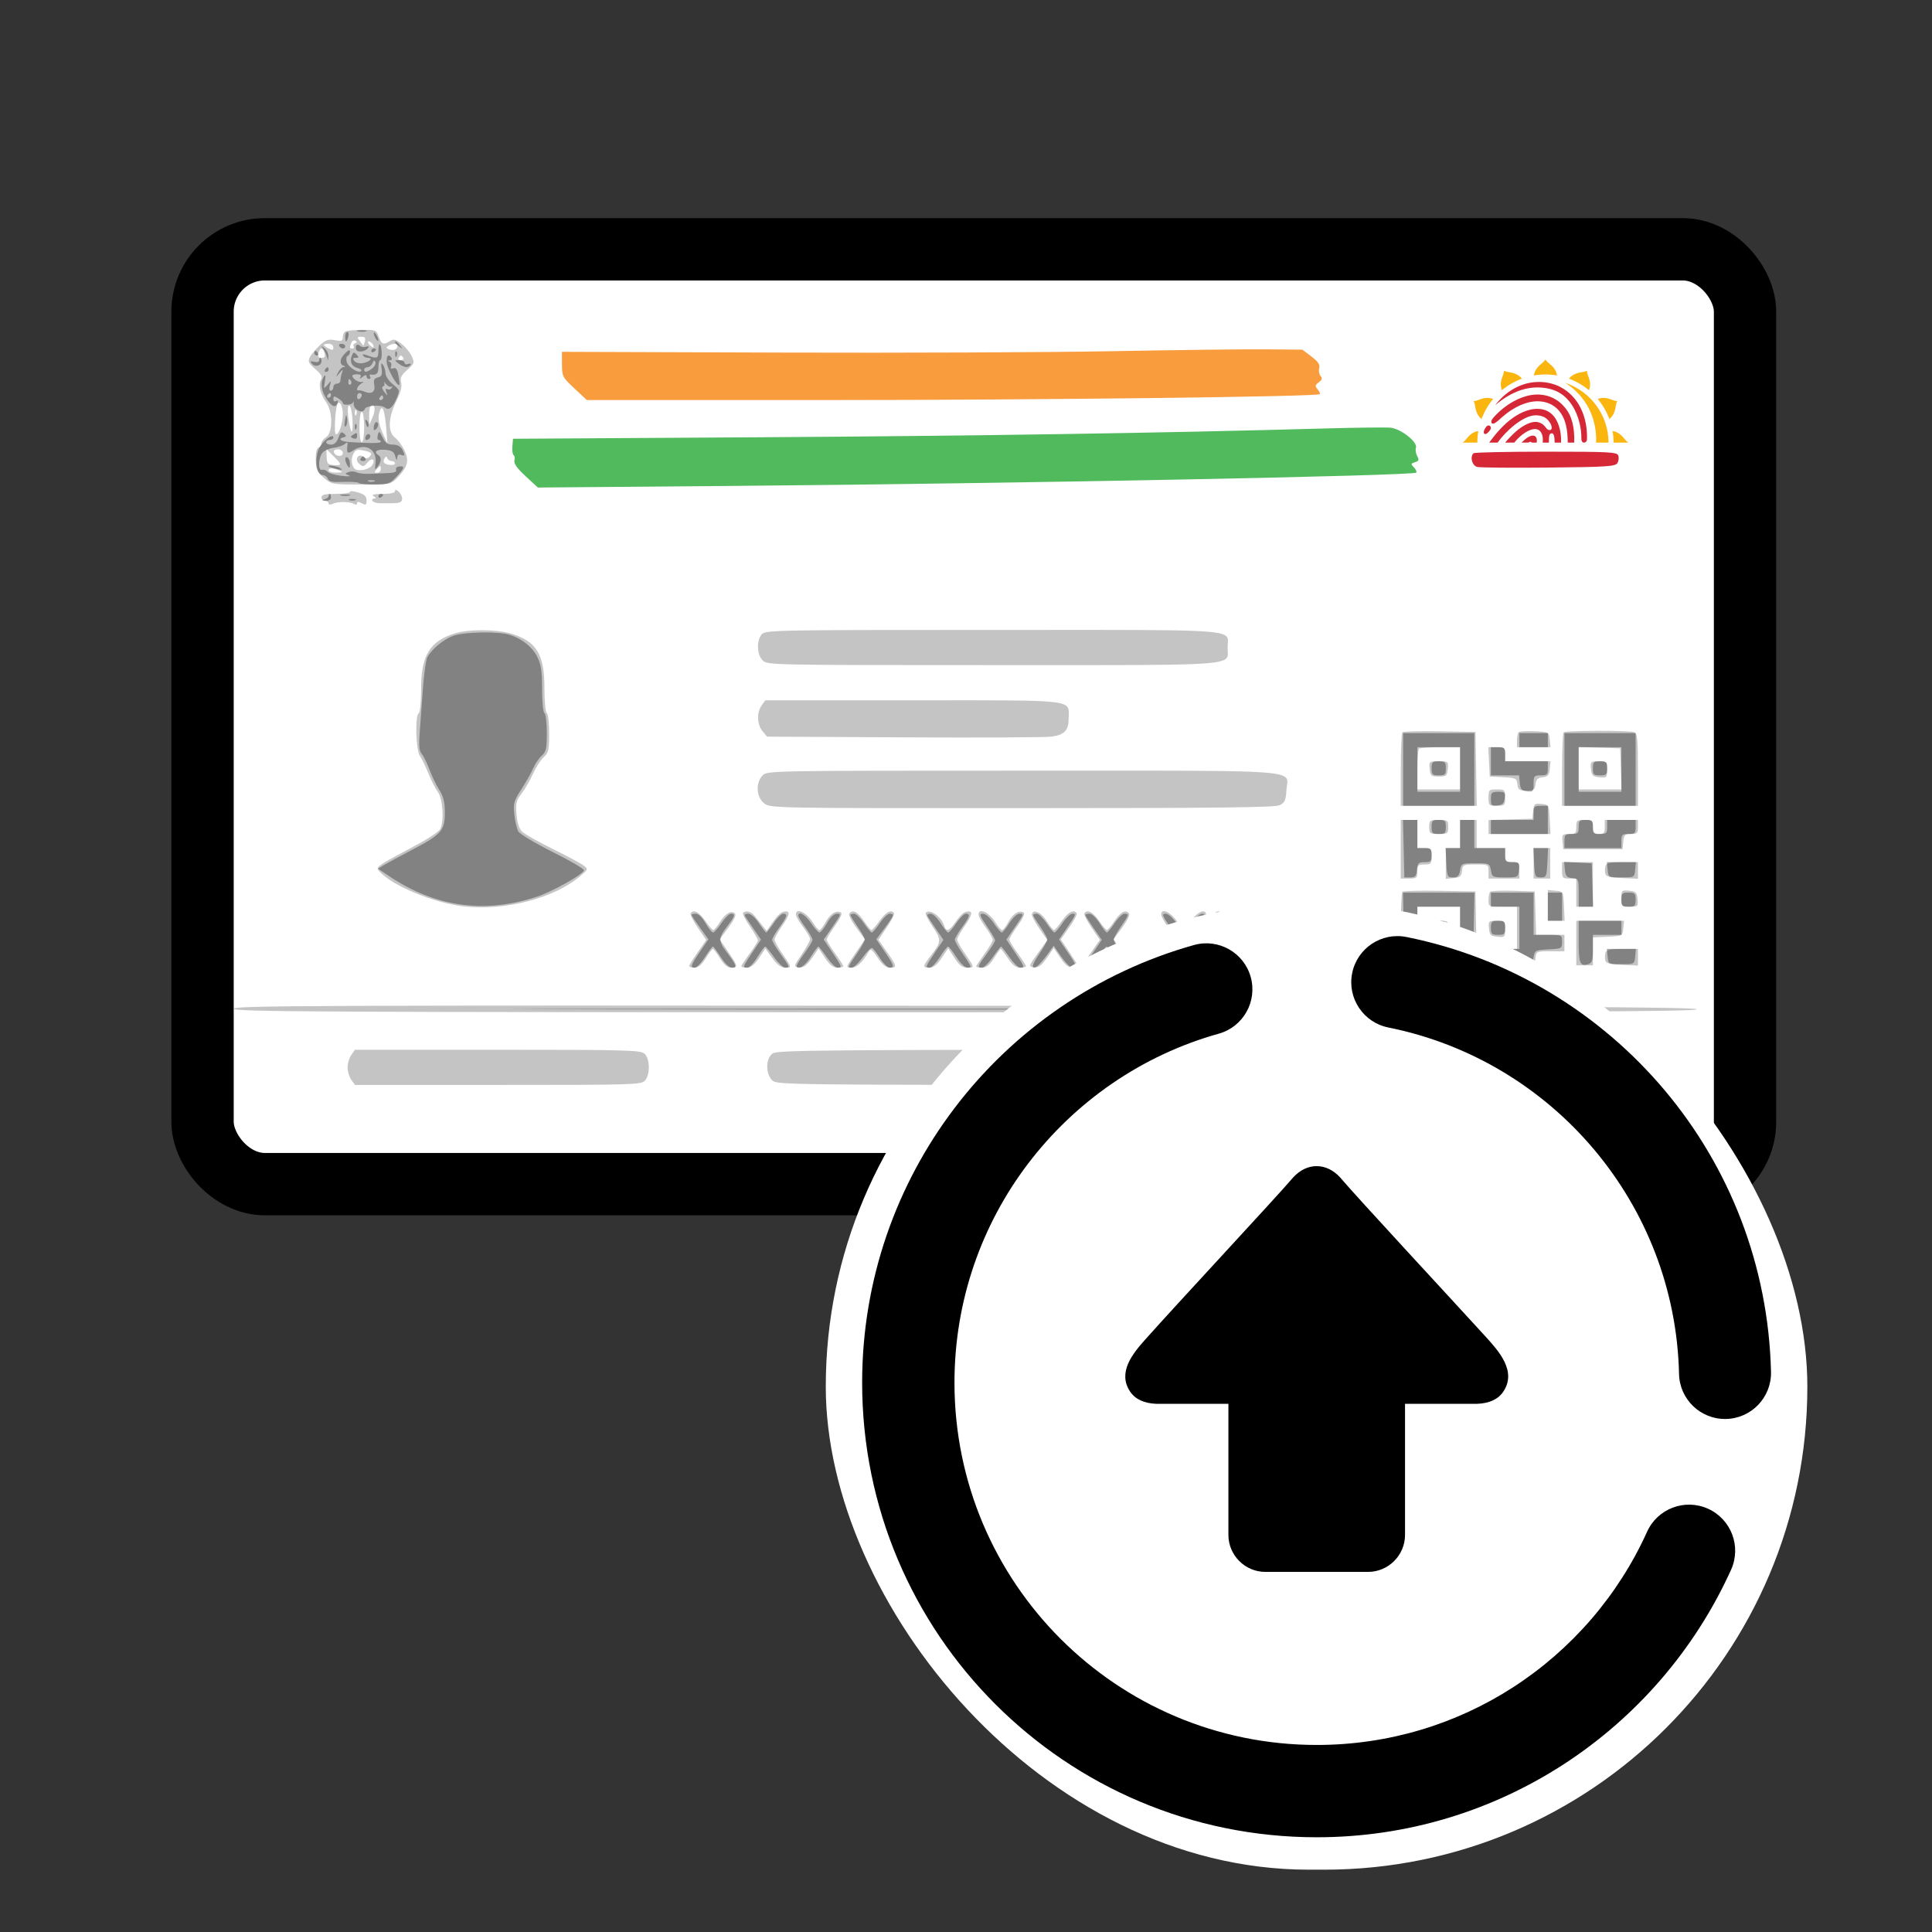 <svg width="124" height="124" viewBox="0 0 124 124" fill="none" xmlns="http://www.w3.org/2000/svg">
<rect x="0" y="0" width="124" height="124" fill="#333333" stroke="none"/>
<rect x="13" y="16" width="99" height="60" rx="4" fill="white"/>
<rect x="13" y="16" width="99" height="60" rx="4" stroke="black" stroke-width="4"/>
<path d="M85.108 27.498C74.65 27.793 62.623 27.979 48.512 28.066L32.926 28.161L32.887 28.652C32.865 28.922 32.902 29.177 32.968 29.217C33.034 29.257 33.056 29.413 33.017 29.562C32.968 29.747 33.196 30.065 33.733 30.562L34.521 31.291L47.102 31.186C65.179 31.035 90.773 30.536 90.901 30.332C90.94 30.269 90.869 30.115 90.742 29.99C90.537 29.787 90.545 29.752 90.817 29.667C91.069 29.588 91.093 29.519 90.958 29.268C90.868 29.102 90.831 28.87 90.876 28.753C91.013 28.402 90.005 27.576 89.295 27.455C89.085 27.42 87.201 27.439 85.108 27.498Z" fill="#50BA5D"/>
<path fill-rule="evenodd" clip-rule="evenodd" d="M22.194 21.261C22.089 21.303 22.003 21.47 22.003 21.632C22.003 21.886 21.931 21.914 21.494 21.833C21.07 21.755 20.906 21.811 20.523 22.165C20.27 22.399 19.986 22.738 19.893 22.916C19.746 23.198 19.791 23.3 20.235 23.685C20.636 24.034 20.715 24.184 20.599 24.387C20.418 24.708 20.561 25.305 20.948 25.842C21.368 26.425 21.361 27.789 20.938 28.051C20.77 28.154 20.633 28.334 20.633 28.451C20.633 28.568 20.547 28.691 20.443 28.726C20.323 28.765 20.258 29.055 20.267 29.511C20.28 30.13 20.354 30.294 20.783 30.665C21.276 31.091 21.31 31.097 23.177 31.097C25.043 31.097 25.078 31.09 25.481 30.683C26.165 29.99 26.276 29.586 25.963 28.918C25.815 28.6 25.537 28.223 25.345 28.08C24.876 27.73 24.915 26.804 25.445 25.732C25.713 25.192 25.812 24.805 25.747 24.55C25.671 24.25 25.751 24.084 26.138 23.742C26.593 23.341 26.613 23.283 26.435 22.877C26.329 22.637 26.035 22.277 25.781 22.076C25.399 21.776 25.268 21.743 25.033 21.888C24.604 22.153 24.484 22.108 24.31 21.613C24.157 21.179 24.116 21.162 23.267 21.173C22.781 21.18 22.298 21.219 22.194 21.261ZM23.083 21.876C23.195 22.021 23.298 22.159 23.311 22.183C23.324 22.207 23.371 22.089 23.416 21.92C23.478 21.685 23.424 21.613 23.188 21.613C22.918 21.613 22.905 21.646 23.083 21.876ZM22.552 22.002C22.427 22.325 22.434 22.366 22.621 22.366C22.71 22.366 22.744 22.303 22.696 22.228C22.649 22.152 22.693 22.063 22.794 22.029C22.923 21.987 22.928 21.939 22.811 21.867C22.719 21.811 22.603 21.872 22.552 22.002ZM23.71 22.125C23.818 22.24 23.93 22.313 23.959 22.285C24.05 22.2 23.821 21.914 23.663 21.914C23.581 21.914 23.602 22.009 23.71 22.125ZM20.785 22.134C20.785 22.173 20.922 22.277 21.09 22.366C21.333 22.494 21.394 22.48 21.394 22.296C21.394 22.165 21.262 22.064 21.09 22.064C20.922 22.064 20.785 22.096 20.785 22.134ZM24.921 22.196C24.759 22.298 24.77 22.343 24.973 22.42C25.254 22.527 25.505 22.426 25.505 22.206C25.505 22.031 25.193 22.026 24.921 22.196ZM20.437 22.667C20.379 22.886 20.432 22.968 20.633 22.968C20.834 22.968 20.887 22.886 20.829 22.667C20.786 22.501 20.697 22.366 20.633 22.366C20.569 22.366 20.48 22.501 20.437 22.667ZM25.581 22.968C25.529 23.05 25.598 23.118 25.733 23.118C25.869 23.118 25.937 23.05 25.885 22.968C25.834 22.885 25.765 22.817 25.733 22.817C25.701 22.817 25.633 22.885 25.581 22.968ZM21.633 26.007C21.506 26.401 21.441 27.796 21.546 27.86C21.728 27.971 22.003 27.202 22.003 26.582C22.003 26.005 21.757 25.621 21.633 26.007ZM22.326 26.438C22.347 27.052 22.562 27.959 22.609 27.634C22.679 27.152 22.581 26.197 22.448 26.061C22.362 25.973 22.315 26.118 22.326 26.438ZM23.782 26.076C23.725 26.133 23.683 26.422 23.69 26.719L23.703 27.258L23.928 26.748C24.134 26.279 24.036 25.825 23.782 26.076ZM24.386 26.351C24.228 26.757 24.289 27.214 24.587 27.86L24.866 28.462L24.788 27.484C24.7 26.376 24.545 25.94 24.386 26.351ZM22.776 26.518C22.784 26.693 22.82 26.729 22.868 26.609C22.912 26.5 22.907 26.37 22.856 26.32C22.806 26.27 22.77 26.359 22.776 26.518ZM23.069 27.409C23.069 27.961 23.135 28.387 23.221 28.387C23.307 28.387 23.373 27.961 23.373 27.409C23.373 26.857 23.307 26.43 23.221 26.43C23.135 26.43 23.069 26.857 23.069 27.409ZM20.965 29.321C20.982 29.754 21.04 29.821 21.418 29.849C21.961 29.888 21.959 29.825 21.399 29.271L20.946 28.824L20.965 29.321ZM21.432 29.027C21.528 29.312 22.003 29.352 22.003 29.075C22.003 28.936 21.873 28.839 21.686 28.839C21.5 28.839 21.395 28.916 21.432 29.027ZM22.663 29.165C22.565 29.378 22.552 29.653 22.631 29.864C22.736 30.145 22.856 30.203 23.243 30.166C23.507 30.139 23.796 30.003 23.886 29.862C24.127 29.481 23.865 29.337 23.574 29.692C23.349 29.966 23.296 29.974 23.058 29.773C22.728 29.494 23.007 29.058 23.342 29.329C23.481 29.442 23.589 29.438 23.712 29.317C23.932 29.099 23.844 29.015 23.278 28.903C22.904 28.829 22.797 28.875 22.663 29.165ZM24.68 29.421C24.614 29.526 24.604 29.654 24.656 29.706C24.822 29.87 25.353 29.897 25.353 29.741C25.353 29.659 25.255 29.591 25.137 29.591C25.018 29.591 24.894 29.51 24.86 29.41C24.814 29.274 24.77 29.276 24.68 29.421ZM24.167 30.124C24.004 30.306 24.011 30.344 24.205 30.344C24.334 30.344 24.439 30.242 24.439 30.118C24.439 29.844 24.416 29.844 24.167 30.124ZM21.09 30.194C21.09 30.276 21.312 30.339 21.584 30.334C21.999 30.325 22.03 30.302 21.775 30.194C21.354 30.015 21.09 30.015 21.09 30.194ZM22.46 31.571C22.46 31.641 22.049 31.699 21.547 31.699C20.836 31.699 20.633 31.749 20.633 31.925C20.633 32.049 20.736 32.151 20.861 32.151C20.987 32.151 21.09 32.221 21.09 32.306C21.09 32.403 21.191 32.414 21.356 32.334C21.681 32.178 22.466 32.187 22.726 32.35C22.836 32.419 22.917 32.4 22.917 32.305C22.917 32.187 23.003 32.185 23.221 32.301C23.484 32.44 23.526 32.415 23.526 32.117C23.526 31.855 23.398 31.733 22.993 31.608C22.7 31.517 22.46 31.5 22.46 31.571ZM25.353 31.53C25.353 31.633 25.041 31.7 24.553 31.701C23.981 31.703 23.819 31.745 23.982 31.849C24.148 31.955 24.156 31.996 24.012 31.998C23.902 31.999 23.855 32.068 23.907 32.152C23.959 32.236 24.186 32.303 24.411 32.301C24.636 32.299 24.939 32.298 25.086 32.299C25.662 32.303 25.809 32.241 25.809 31.993C25.809 31.852 25.706 31.651 25.581 31.548C25.423 31.419 25.353 31.413 25.353 31.53ZM29.21 40.646C27.582 41.15 27.027 42.061 27.027 44.232C27.027 45.036 26.959 45.722 26.875 45.774C26.63 45.924 26.687 48.141 26.945 48.505C27.067 48.678 27.311 49.178 27.486 49.617C27.661 50.057 27.938 50.602 28.101 50.828C28.428 51.283 28.516 52.725 28.247 53.222C28.164 53.375 27.496 53.821 26.763 54.213C26.692 54.251 26.623 54.288 26.556 54.324C24.672 55.33 24.227 55.568 24.247 55.758C24.253 55.817 24.303 55.871 24.369 55.942C24.377 55.95 24.384 55.959 24.392 55.968C25.218 56.87 27.898 57.969 29.777 58.177C32.428 58.47 35.588 57.645 37.248 56.226C37.752 55.795 37.755 55.784 37.456 55.55C37.288 55.42 36.398 54.941 35.477 54.487C34.556 54.032 33.671 53.533 33.511 53.377C33.319 53.19 33.196 52.812 33.151 52.269C33.091 51.556 33.134 51.377 33.475 50.935C33.692 50.654 34.018 50.089 34.2 49.68C34.382 49.27 34.693 48.786 34.89 48.604C35.209 48.309 35.248 48.139 35.248 47.07C35.248 46.408 35.18 45.825 35.096 45.774C35.011 45.722 34.944 45.018 34.944 44.179C34.944 41.971 34.433 41.146 32.764 40.656C31.835 40.383 30.077 40.378 29.21 40.646ZM48.898 40.705C48.544 41.092 48.573 42.014 48.95 42.387C49.251 42.684 49.458 42.688 63.684 42.688C64.767 42.688 65.773 42.688 66.707 42.689C76.951 42.693 78.561 42.693 78.778 42.151C78.818 42.05 78.81 41.929 78.8 41.787C78.795 41.717 78.79 41.642 78.79 41.561C78.79 41.47 78.797 41.387 78.804 41.31C78.816 41.169 78.826 41.05 78.787 40.95C78.58 40.423 77 40.424 67.079 40.429C66.054 40.429 64.941 40.43 63.731 40.43C49.798 40.43 49.139 40.442 48.898 40.705ZM48.883 45.281C48.56 45.737 48.585 46.494 48.937 46.924L49.228 47.279L58.033 47.325C62.877 47.35 67.129 47.329 67.484 47.279C68.331 47.157 68.59 46.879 68.59 46.088C68.59 46.017 68.592 45.951 68.594 45.888C68.6 45.705 68.605 45.556 68.548 45.437C68.312 44.942 67.013 44.943 60.325 44.946C59.779 44.946 59.197 44.946 58.576 44.946H49.12L48.883 45.281ZM90.009 47C89.951 47.057 89.904 48.142 89.904 49.412V51.72H92.344H94.783L94.741 49.349L94.7 46.978L92.407 46.937C91.146 46.914 90.067 46.943 90.009 47ZM97.472 46.997C97.412 47.056 97.364 47.296 97.364 47.531V47.957H98.439H99.514L99.467 47.468C99.419 46.98 99.415 46.978 98.499 46.934C97.993 46.91 97.531 46.938 97.472 46.997ZM100.358 47.004C100.302 47.059 100.256 48.142 100.256 49.412V51.72H102.692H105.128V49.403C105.128 47.429 105.093 47.072 104.887 46.995C104.559 46.87 100.485 46.878 100.358 47.004ZM91.071 48.057C91.015 48.112 90.97 48.722 90.97 49.412V50.667H92.34H93.71V49.312V47.957H92.441C91.743 47.957 91.127 48.002 91.071 48.057ZM95.568 48.898L95.613 49.839L96.479 49.883C97.293 49.926 97.348 49.953 97.392 50.335C97.434 50.691 97.507 50.742 97.973 50.742C98.438 50.742 98.511 50.69 98.553 50.337C98.59 50.024 98.693 49.922 99.01 49.886C99.348 49.847 99.427 49.754 99.467 49.349L99.514 48.86H98.058H96.603V48.408C96.603 47.992 96.561 47.957 96.062 47.957H95.522L95.568 48.898ZM101.322 49.306V50.667H102.698H104.074L104.03 49.349L103.986 48.032L102.654 47.989L101.322 47.945V49.306ZM91.759 49.349C91.803 49.799 91.85 49.839 92.34 49.839C92.83 49.839 92.876 49.799 92.92 49.349C92.967 48.869 92.957 48.86 92.34 48.86C91.723 48.86 91.712 48.869 91.759 49.349ZM102.112 49.349C102.154 49.78 102.219 49.844 102.654 49.886C103.129 49.931 103.149 49.911 103.149 49.397C103.149 48.882 103.127 48.86 102.607 48.86C102.086 48.86 102.066 48.88 102.112 49.349ZM48.95 49.763C48.485 50.224 48.535 51.161 49.047 51.559C49.447 51.87 49.488 51.871 65.603 51.869C78.287 51.867 81.841 51.826 82.139 51.677C82.46 51.517 82.527 51.365 82.566 50.714C82.572 50.61 82.586 50.514 82.6 50.426C82.624 50.268 82.644 50.135 82.603 50.024C82.396 49.455 80.589 49.456 69.51 49.461C68.314 49.462 67.009 49.462 65.587 49.462C49.458 49.462 49.251 49.466 48.95 49.763ZM95.537 51.194C95.537 51.695 95.562 51.72 96.07 51.72C96.577 51.72 96.603 51.695 96.603 51.194C96.603 50.692 96.577 50.667 96.07 50.667C95.562 50.667 95.537 50.692 95.537 51.194ZM98.402 52.05L98.353 52.548L96.945 52.592L95.537 52.635V53.081V53.527H97.523H99.51L99.464 52.586C99.419 51.65 99.417 51.645 98.935 51.599C98.486 51.556 98.447 51.589 98.402 52.05ZM89.904 54.505V56.387H90.437C90.927 56.387 90.97 56.351 90.97 55.935C90.97 55.534 91.02 55.484 91.426 55.484C91.847 55.484 91.883 55.442 91.883 54.957C91.883 54.472 91.847 54.43 91.426 54.43H90.97V53.527V52.624H90.437H89.904V54.505ZM91.731 53.075C91.731 53.502 91.765 53.527 92.34 53.527C92.915 53.527 92.949 53.502 92.949 53.075C92.949 52.649 92.915 52.624 92.34 52.624C91.765 52.624 91.731 52.649 91.731 53.075ZM93.71 53.527V54.43H93.253H92.796V55.418V56.406L93.291 56.359C93.704 56.32 93.794 56.243 93.834 55.898C93.88 55.503 93.92 55.484 94.71 55.484C95.527 55.484 95.537 55.489 95.537 55.935V56.387H96.526H97.516V55.86C97.516 55.375 97.48 55.333 97.059 55.333C96.653 55.333 96.603 55.283 96.603 54.882V54.43H95.689H94.776V53.527V52.624H94.243H93.71V53.527ZM101.17 53.075C101.17 53.479 101.12 53.527 100.704 53.527C100.269 53.527 100.24 53.56 100.285 54.016L100.333 54.505H102.236H104.139L104.186 54.016C104.228 53.586 104.288 53.527 104.681 53.527C105.076 53.527 105.128 53.474 105.128 53.075V52.624H104.062H102.997V53.075C102.997 53.456 102.938 53.527 102.616 53.527C102.295 53.527 102.236 53.456 102.236 53.075C102.236 52.659 102.193 52.624 101.703 52.624C101.212 52.624 101.17 52.659 101.17 53.075ZM98.43 56.387H98.962H99.495V55.408V54.43H98.962H98.43V55.408V56.387ZM100.256 55.86C100.256 56.345 100.293 56.387 100.713 56.387H101.17V57.29V58.194H101.703H102.236V56.763V55.333H101.246H100.256V55.86ZM103.055 55.55C103.009 55.67 102.995 55.89 103.024 56.04C103.067 56.264 103.254 56.319 104.102 56.356L105.128 56.401V55.867V55.333H104.134C103.408 55.333 103.117 55.392 103.055 55.55ZM90.009 57.236C89.951 57.294 89.904 58.379 89.904 59.649V61.957H92.344H94.783L94.741 59.586L94.7 57.215L92.407 57.174C91.146 57.151 90.067 57.179 90.009 57.236ZM95.644 57.235C95.585 57.293 95.537 57.532 95.537 57.767C95.537 58.188 95.549 58.194 96.45 58.194H97.364V59.548V60.903H96.45H95.537V61.435V61.968L97.021 61.925L98.506 61.882L98.554 61.468C98.6 61.068 98.633 61.054 99.505 61.054H100.409V60.527V60H99.501H98.593L98.549 58.608L98.506 57.215L97.128 57.172C96.37 57.148 95.702 57.177 95.644 57.235ZM99.343 58.109V59.097H99.883H100.423L100.378 58.156C100.333 57.215 100.333 57.215 99.838 57.168L99.343 57.121V58.109ZM104.062 57.657C104.062 58.172 104.085 58.194 104.605 58.194C105.125 58.194 105.146 58.173 105.1 57.704C105.058 57.274 104.992 57.209 104.557 57.168C104.083 57.123 104.062 57.143 104.062 57.657ZM90.97 59.548V60.903H92.34H93.71V59.548V58.194H92.34H90.97V59.548ZM44.323 58.62C44.28 58.688 44.488 59.102 44.785 59.538L45.326 60.332L44.778 61.118C44.477 61.55 44.231 61.95 44.231 62.005C44.231 62.062 44.386 62.108 44.575 62.108C44.813 62.108 45.037 61.921 45.297 61.505C45.504 61.174 45.709 60.903 45.753 60.903C45.797 60.903 46.003 61.174 46.21 61.505C46.47 61.921 46.693 62.108 46.931 62.108C47.388 62.108 47.37 62.017 46.734 61.083L46.193 60.288L46.755 59.532C47.116 59.045 47.264 58.724 47.169 58.63C46.94 58.403 46.551 58.627 46.201 59.187C46.025 59.468 45.835 59.696 45.779 59.693C45.723 59.69 45.489 59.419 45.26 59.091C44.865 58.527 44.497 58.342 44.323 58.62ZM47.689 58.587C47.638 58.638 47.832 59.027 48.121 59.451C48.41 59.875 48.646 60.281 48.646 60.354C48.646 60.427 48.406 60.809 48.113 61.204C47.82 61.599 47.58 61.964 47.58 62.015C47.58 62.066 47.742 62.108 47.941 62.108C48.193 62.108 48.423 61.925 48.711 61.495L49.121 60.883L49.569 61.495C49.892 61.935 50.127 62.108 50.407 62.108H50.414C50.562 62.108 50.657 62.108 50.689 62.063C50.745 61.983 50.59 61.757 50.154 61.119L50.142 61.102C49.905 60.756 49.712 60.395 49.712 60.301C49.712 60.207 49.917 59.834 50.168 59.473C50.661 58.765 50.735 58.493 50.435 58.497C50.157 58.5 49.969 58.659 49.564 59.232L49.202 59.743L48.916 59.382C48.758 59.184 48.531 58.903 48.411 58.758C48.191 58.493 47.863 58.415 47.689 58.587ZM51.082 58.694C51.082 58.803 51.285 59.159 51.534 59.484C51.783 59.809 51.989 60.163 51.991 60.269C51.993 60.376 51.754 60.816 51.459 61.248C50.935 62.015 50.931 62.033 51.263 62.084C51.597 62.136 51.804 61.963 52.305 61.215L52.539 60.867L52.955 61.487C53.256 61.937 53.474 62.108 53.748 62.108C53.956 62.108 54.127 62.065 54.127 62.013C54.127 61.96 53.887 61.588 53.594 61.184C53.301 60.781 53.061 60.383 53.061 60.301C53.061 60.219 53.303 59.818 53.599 59.41C53.927 58.959 54.075 58.632 53.978 58.572C53.687 58.394 53.286 58.638 52.996 59.171C52.838 59.461 52.656 59.699 52.593 59.699C52.529 59.699 52.333 59.468 52.157 59.187C51.755 58.544 51.082 58.236 51.082 58.694ZM54.505 58.648C54.453 58.732 54.658 59.137 54.962 59.546L55.515 60.291L54.891 61.199C54.274 62.098 54.271 62.108 54.643 62.108C54.993 62.108 55.315 61.815 55.739 61.112C55.889 60.864 55.946 60.899 56.33 61.472C56.631 61.922 56.861 62.108 57.116 62.108C57.59 62.108 57.575 62.026 56.929 61.099L56.382 60.314L56.918 59.523C57.213 59.088 57.421 58.678 57.38 58.613C57.213 58.346 56.862 58.528 56.458 59.093C56.222 59.423 55.987 59.694 55.936 59.696C55.884 59.697 55.66 59.428 55.439 59.097C55.045 58.508 54.697 58.341 54.505 58.648ZM59.414 58.586C59.363 58.636 59.563 59.036 59.858 59.476C60.446 60.353 60.439 60.427 59.66 61.444C59.214 62.026 59.214 62.108 59.663 62.108C59.917 62.108 60.147 61.923 60.441 61.484L60.858 60.861L61.26 61.483C61.575 61.969 61.756 62.105 62.09 62.106L62.108 62.106C62.272 62.107 62.375 62.107 62.408 62.06C62.465 61.978 62.311 61.753 61.892 61.141L61.865 61.102C61.628 60.756 61.434 60.395 61.434 60.301C61.434 60.207 61.64 59.834 61.891 59.473C62.383 58.765 62.458 58.493 62.157 58.497C61.882 58.5 61.692 58.658 61.303 59.21C60.91 59.765 60.732 59.82 60.605 59.424C60.411 58.818 59.691 58.312 59.414 58.586ZM62.804 58.698C62.804 58.809 63.01 59.182 63.261 59.524C63.512 59.867 63.718 60.225 63.718 60.319C63.718 60.414 63.478 60.821 63.185 61.224C62.892 61.627 62.652 61.991 62.652 62.032C62.652 62.074 62.823 62.108 63.031 62.108C63.307 62.108 63.514 61.945 63.794 61.505C64.005 61.174 64.203 60.903 64.233 60.903C64.262 60.903 64.468 61.174 64.689 61.505C64.98 61.94 65.198 62.108 65.471 62.108C65.679 62.108 65.849 62.065 65.849 62.013C65.849 61.96 65.61 61.588 65.317 61.184C65.023 60.781 64.784 60.383 64.784 60.301C64.784 60.219 65.026 59.818 65.322 59.41C65.65 58.959 65.798 58.632 65.701 58.572C65.409 58.394 65.009 58.638 64.719 59.171C64.561 59.461 64.379 59.699 64.315 59.699C64.252 59.699 64.055 59.468 63.88 59.187C63.476 58.541 62.804 58.236 62.804 58.698ZM66.233 58.64C66.183 58.72 66.385 59.134 66.681 59.56L67.219 60.335L66.609 61.184C66.022 61.999 66.011 62.034 66.337 62.084C66.67 62.136 66.876 61.963 67.386 61.202L67.629 60.84L68.054 61.474C68.354 61.922 68.584 62.108 68.838 62.108C69.037 62.108 69.199 62.072 69.199 62.03C69.199 61.987 68.948 61.579 68.641 61.122L68.084 60.292L68.632 59.515C68.933 59.087 69.146 58.683 69.104 58.616C68.933 58.341 68.562 58.529 68.169 59.091C67.94 59.419 67.707 59.69 67.651 59.693C67.595 59.696 67.405 59.468 67.229 59.187C67.053 58.905 66.802 58.634 66.671 58.585C66.36 58.467 66.34 58.469 66.233 58.64ZM69.595 58.62C69.552 58.688 69.759 59.1 70.054 59.533L70.591 60.322L70.047 61.103C69.408 62.021 69.391 62.108 69.848 62.108C70.086 62.108 70.309 61.921 70.569 61.505C70.776 61.174 70.985 60.903 71.034 60.903C71.082 60.903 71.276 61.174 71.464 61.505C71.717 61.95 71.903 62.108 72.177 62.108C72.381 62.108 72.548 62.056 72.548 61.993C72.548 61.929 72.305 61.52 72.007 61.083L71.466 60.288L72.018 59.545C72.321 59.136 72.526 58.732 72.474 58.648C72.282 58.341 71.934 58.508 71.54 59.097C71.319 59.428 71.095 59.696 71.043 59.693C70.992 59.69 70.762 59.419 70.532 59.091C70.138 58.527 69.769 58.342 69.595 58.62ZM74.527 58.698C74.527 58.809 74.733 59.182 74.984 59.524C75.235 59.867 75.441 60.225 75.441 60.319C75.441 60.414 75.201 60.821 74.908 61.224C74.615 61.627 74.375 61.991 74.375 62.032C74.375 62.074 74.537 62.108 74.735 62.108C74.987 62.108 75.217 61.926 75.499 61.505C75.72 61.174 75.926 60.903 75.955 60.903C75.985 60.903 76.191 61.174 76.412 61.505C76.703 61.94 76.921 62.108 77.194 62.108C77.402 62.108 77.572 62.074 77.572 62.032C77.572 61.991 77.332 61.627 77.039 61.224C76.746 60.821 76.506 60.414 76.506 60.319C76.506 60.225 76.712 59.867 76.963 59.524C77.463 58.843 77.542 58.495 77.197 58.495C76.934 58.495 76.394 59.035 76.269 59.424C76.146 59.811 75.947 59.766 75.645 59.285C75.195 58.567 74.527 58.216 74.527 58.698ZM77.954 58.644C77.902 58.726 78.07 59.094 78.325 59.461C78.581 59.829 78.788 60.219 78.785 60.328C78.782 60.437 78.544 60.865 78.256 61.279C77.748 62.01 77.742 62.034 78.065 62.084C78.393 62.136 78.601 61.96 79.109 61.202L79.352 60.84L79.776 61.474C80.076 61.922 80.306 62.108 80.561 62.108C80.759 62.108 80.921 62.072 80.921 62.03C80.921 61.987 80.671 61.579 80.364 61.122L79.807 60.292L80.355 59.515C80.656 59.087 80.869 58.683 80.827 58.616C80.656 58.341 80.285 58.529 79.892 59.091C79.663 59.419 79.433 59.69 79.381 59.693C79.329 59.696 79.106 59.428 78.884 59.097C78.492 58.511 78.143 58.341 77.954 58.644ZM81.318 58.62C81.275 58.688 81.482 59.1 81.777 59.533L82.314 60.322L81.77 61.103C81.471 61.533 81.226 61.939 81.226 62.006C81.226 62.322 81.939 61.975 82.258 61.505C82.454 61.215 82.666 60.96 82.728 60.938C82.79 60.916 82.996 61.17 83.185 61.503C83.44 61.95 83.626 62.108 83.9 62.108C84.104 62.108 84.271 62.056 84.271 61.993C84.271 61.929 84.027 61.52 83.73 61.083L83.189 60.288L83.74 59.545C84.044 59.136 84.249 58.732 84.197 58.648C84.005 58.341 83.657 58.508 83.263 59.097C83.041 59.428 82.818 59.696 82.766 59.693C82.715 59.69 82.485 59.419 82.255 59.091C81.86 58.527 81.492 58.342 81.318 58.62ZM84.67 58.616C84.628 58.683 84.841 59.087 85.142 59.515L85.69 60.292L85.133 61.122C84.826 61.579 84.575 61.987 84.575 62.03C84.575 62.072 84.745 62.108 84.951 62.108C85.231 62.108 85.417 61.953 85.674 61.507C85.865 61.176 86.069 60.905 86.126 60.904C86.183 60.904 86.385 61.174 86.573 61.505C86.848 61.99 87.001 62.108 87.353 62.108L87.374 62.108C87.541 62.108 87.646 62.108 87.68 62.059C87.737 61.976 87.583 61.752 87.168 61.146L87.138 61.102C86.9 60.756 86.707 60.395 86.707 60.301C86.707 60.207 86.92 59.823 87.18 59.449C87.477 59.023 87.6 58.715 87.51 58.627C87.287 58.406 86.968 58.602 86.572 59.204L86.209 59.757L85.917 59.389C85.285 58.594 85.18 58.495 84.966 58.495C84.845 58.495 84.711 58.549 84.67 58.616ZM91.759 59.586C91.803 60.036 91.85 60.075 92.34 60.075C92.83 60.075 92.876 60.036 92.92 59.586C92.967 59.105 92.957 59.097 92.34 59.097C91.723 59.097 91.712 59.105 91.759 59.586ZM95.565 59.586C95.607 60.016 95.673 60.081 96.108 60.122C96.582 60.168 96.603 60.148 96.603 59.633C96.603 59.119 96.58 59.097 96.06 59.097C95.54 59.097 95.519 59.117 95.565 59.586ZM101.17 60.527V61.957H101.703H102.236V61.061V60.165L103.187 60.12C103.769 60.093 103.995 60.082 104.094 59.966C104.156 59.892 104.168 59.776 104.186 59.586L104.234 59.097H102.702H101.17V60.527ZM103.055 61.12C103.009 61.239 102.995 61.46 103.024 61.609C103.067 61.834 103.254 61.889 104.102 61.926L105.128 61.971V61.437V60.903H104.134C103.408 60.903 103.117 60.962 103.055 61.12ZM15 64.742C15 64.942 20.299 64.968 61.98 64.968C99.496 64.968 108.947 64.93 108.896 64.779C108.846 64.63 99.287 64.584 61.916 64.553C20.275 64.52 15 64.541 15 64.742ZM22.545 67.711C22.414 67.895 22.308 68.252 22.308 68.505C22.308 68.758 22.414 69.116 22.545 69.3L22.782 69.634H31.96C40.659 69.634 41.152 69.62 41.391 69.359C41.738 68.979 41.723 67.946 41.364 67.625C41.112 67.4 40.236 67.376 31.934 67.376H22.782L22.545 67.711ZM49.593 67.611C49.142 67.923 49.123 68.901 49.559 69.333C49.861 69.632 50.067 69.634 76.701 69.634C79.131 69.634 81.348 69.635 83.37 69.636C101.836 69.641 104.094 69.642 104.261 69.058C104.284 68.977 104.267 68.885 104.247 68.779C104.232 68.696 104.215 68.605 104.215 68.505C104.215 68.406 104.232 68.315 104.247 68.232C104.267 68.126 104.284 68.034 104.261 67.952C104.094 67.368 101.837 67.369 83.388 67.375C81.37 67.376 79.159 67.376 76.735 67.376C52.722 67.376 49.896 67.401 49.593 67.611Z" fill="black" fill-opacity="0.231"/>
<path d="M71.406 22.54C67.387 22.616 57.791 22.656 50.082 22.629L36.066 22.581L36.069 23.384C36.072 24.156 36.103 24.216 36.869 24.932L37.666 25.677L52.861 25.677C66.58 25.676 84.539 25.462 84.706 25.298C84.742 25.262 84.678 25.122 84.565 24.987C84.388 24.777 84.4 24.712 84.642 24.537C84.856 24.382 84.884 24.283 84.757 24.131C84.664 24.021 84.624 23.793 84.669 23.626C84.728 23.4 84.599 23.207 84.168 22.881L83.586 22.441L81.15 22.421C79.81 22.411 75.425 22.464 71.406 22.54Z" fill="#F89C3E"/>
<path fill-rule="evenodd" clip-rule="evenodd" d="M23.222 21.196C23.515 21.196 23.635 21.227 23.489 21.265C23.342 21.303 23.102 21.303 22.956 21.265C22.809 21.227 22.929 21.196 23.222 21.196ZM22.215 21.914C22.183 21.914 22.157 21.779 22.157 21.613C22.157 21.447 22.219 21.312 22.294 21.312C22.37 21.312 22.397 21.447 22.353 21.613C22.309 21.779 22.247 21.914 22.215 21.914ZM24.136 21.764C24.055 21.639 23.988 21.47 23.988 21.387C23.988 21.304 24.055 21.338 24.136 21.462C24.217 21.587 24.283 21.756 24.283 21.839C24.283 21.922 24.217 21.888 24.136 21.764ZM25.62 22.234C25.473 22.121 25.354 22.002 25.354 21.971C25.354 21.847 25.479 21.927 25.678 22.177C25.867 22.416 25.861 22.422 25.62 22.234ZM22.013 22.366C21.934 22.366 21.828 22.298 21.776 22.215C21.724 22.132 21.789 22.065 21.919 22.065C22.05 22.065 22.157 22.132 22.157 22.215C22.157 22.298 22.092 22.366 22.013 22.366ZM22.862 22.439C22.82 22.332 22.828 22.203 22.88 22.152C22.931 22.101 23.038 22.123 23.116 22.201C23.195 22.279 23.365 22.302 23.494 22.253C23.636 22.199 23.69 22.227 23.63 22.322C23.473 22.573 22.945 22.653 22.862 22.439ZM23.604 22.818C24.21 23.045 24.288 23.008 24.288 22.491C24.288 22.229 24.333 22.059 24.389 22.114C24.529 22.253 24.541 23.118 24.402 23.118C24.339 23.118 24.288 23.322 24.288 23.57C24.288 23.978 24.155 24.1 23.782 24.036C23.713 24.024 23.7 24.084 23.753 24.168C23.806 24.253 23.776 24.323 23.688 24.323C23.599 24.323 23.527 24.247 23.527 24.154C23.527 24.044 23.437 24.057 23.269 24.191C23.094 24.332 23.048 24.338 23.126 24.21C23.203 24.084 23.137 24.022 22.927 24.022C22.754 24.022 22.613 24.06 22.613 24.108C22.613 24.303 23.012 24.569 23.224 24.514C23.374 24.476 23.361 24.512 23.184 24.622C22.921 24.787 22.811 25.098 23.032 25.051C23.095 25.038 23.266 25.079 23.413 25.143C23.848 25.331 24.107 25.144 24.021 24.702C23.962 24.393 24.013 24.287 24.253 24.225C24.501 24.161 24.548 24.051 24.494 23.669C24.444 23.311 24.466 23.249 24.584 23.419C24.67 23.544 24.741 23.788 24.742 23.962C24.744 24.136 24.954 24.451 25.21 24.661C25.667 25.034 25.672 25.053 25.454 25.567C25.195 26.18 24.957 26.366 24.699 26.154C24.455 25.954 23.485 26.027 23.409 26.253C23.285 26.622 22.623 26.254 22.704 25.86C22.725 25.756 22.708 25.739 22.665 25.824C22.576 26.002 22.004 26.036 22.004 25.864C22.004 25.801 21.867 25.665 21.7 25.562C21.444 25.404 21.395 25.412 21.395 25.61C21.395 25.747 21.468 25.802 21.567 25.741C21.67 25.678 21.712 25.716 21.672 25.835C21.549 26.2 21.323 26.133 20.977 25.63C20.613 25.102 20.541 24.544 20.788 24.172C20.895 24.012 20.913 24.099 20.851 24.473C20.767 24.982 20.773 24.99 21.02 24.699C21.272 24.401 21.273 24.402 21.172 24.737C21.111 24.939 21.136 25.075 21.233 25.075C21.322 25.075 21.395 24.974 21.395 24.849C21.395 24.725 21.498 24.624 21.624 24.624C21.749 24.624 21.852 24.528 21.852 24.41C21.852 24.293 21.896 24.073 21.949 23.921C22.034 23.677 22.016 23.679 21.788 23.946C21.535 24.243 21.533 24.242 21.697 23.909C21.788 23.723 21.946 23.564 22.048 23.558C22.187 23.549 22.186 23.527 22.042 23.47C21.761 23.358 21.811 23.009 22.157 22.667C22.377 22.448 22.461 22.424 22.461 22.579C22.461 22.696 22.394 22.815 22.313 22.842C22.231 22.87 22.203 23.037 22.249 23.213C22.341 23.559 23.002 23.988 23.177 23.815C23.236 23.756 23.139 23.671 22.96 23.625C22.573 23.524 22.43 23.226 22.58 22.834C22.673 22.592 22.719 22.581 22.886 22.758C23.048 22.931 23.038 22.968 22.829 22.968C22.633 22.968 22.615 23.014 22.748 23.172C22.846 23.29 23.083 23.346 23.302 23.305C23.731 23.224 23.973 22.968 23.621 22.968C23.495 22.968 23.35 22.9 23.299 22.818C23.236 22.718 23.339 22.718 23.604 22.818ZM20.981 22.892C20.939 22.727 20.828 22.49 20.732 22.366C20.581 22.169 20.593 22.167 20.824 22.346C20.971 22.46 21.083 22.697 21.073 22.873C21.056 23.177 21.052 23.179 20.981 22.892ZM23.983 22.591C23.9 22.643 23.831 22.613 23.831 22.525C23.831 22.438 23.9 22.366 23.983 22.366C24.067 22.366 24.136 22.395 24.136 22.432C24.136 22.469 24.067 22.54 23.983 22.591ZM20.339 22.817C20.25 22.817 20.177 22.75 20.177 22.667C20.177 22.584 20.207 22.516 20.244 22.516C20.282 22.516 20.354 22.584 20.406 22.667C20.457 22.75 20.427 22.817 20.339 22.817ZM25.458 22.846C25.409 22.966 25.373 22.93 25.366 22.755C25.359 22.596 25.395 22.507 25.446 22.557C25.496 22.607 25.502 22.737 25.458 22.846ZM25.627 24.705C25.502 24.829 24.856 23.679 24.821 23.27C24.783 22.826 24.939 22.67 25.125 22.968C25.177 23.051 25.13 23.124 25.02 23.13C24.878 23.139 24.873 23.163 25.003 23.215C25.102 23.256 25.146 23.386 25.1 23.506C25.043 23.654 25.089 23.696 25.242 23.638C25.408 23.575 25.497 23.699 25.573 24.103C25.631 24.406 25.655 24.677 25.627 24.705ZM20.169 23.223C20.347 23.269 20.482 23.231 20.482 23.136C20.482 23.043 20.516 22.968 20.558 22.968C20.6 22.968 20.634 23.062 20.634 23.177C20.634 23.477 20.231 23.59 20.027 23.347C19.89 23.183 19.918 23.158 20.169 23.223ZM23.587 23.57C23.703 23.57 23.848 23.451 23.909 23.306C23.988 23.116 24.039 23.098 24.093 23.241C24.134 23.35 24.04 23.534 23.885 23.65C23.549 23.902 23.375 23.926 23.375 23.721C23.375 23.638 23.47 23.57 23.587 23.57ZM26.342 23.421C26.212 23.629 25.938 23.599 25.591 23.339C25.302 23.123 25.303 23.118 25.629 23.118C25.812 23.118 25.963 23.193 25.963 23.285C25.963 23.377 26.069 23.411 26.199 23.362C26.334 23.311 26.395 23.336 26.342 23.421ZM20.93 23.871C20.841 23.871 20.811 23.803 20.862 23.721C20.914 23.638 20.987 23.57 21.024 23.57C21.061 23.57 21.091 23.638 21.091 23.721C21.091 23.803 21.018 23.871 20.93 23.871ZM22.489 24.682C22.418 24.726 22.36 24.662 22.36 24.542C22.36 24.288 22.408 24.266 22.531 24.463C22.579 24.54 22.56 24.639 22.489 24.682ZM24.588 24.801C24.675 24.772 24.707 24.67 24.658 24.573C24.61 24.477 24.667 24.515 24.787 24.659C24.906 24.803 25.059 24.87 25.127 24.809C25.195 24.749 25.2 24.785 25.139 24.89C25.078 24.994 24.953 25.034 24.86 24.978C24.75 24.91 24.728 24.973 24.795 25.164C24.892 25.435 24.884 25.435 24.664 25.152C24.521 24.97 24.492 24.832 24.588 24.801ZM21.082 25.527C20.993 25.527 20.963 25.459 21.015 25.376C21.067 25.294 21.139 25.226 21.176 25.226C21.213 25.226 21.243 25.294 21.243 25.376C21.243 25.459 21.17 25.527 21.082 25.527ZM23.07 25.602C22.986 25.653 22.918 25.59 22.918 25.461C22.918 25.332 22.986 25.226 23.07 25.226C23.154 25.226 23.222 25.29 23.222 25.367C23.222 25.445 23.154 25.551 23.07 25.602ZM24.431 25.677C24.343 25.677 24.312 25.61 24.364 25.527C24.416 25.444 24.488 25.376 24.525 25.376C24.562 25.376 24.592 25.444 24.592 25.527C24.592 25.61 24.52 25.677 24.431 25.677ZM22.195 27.355C22.11 27.439 22.088 27.299 22.138 26.999C22.209 26.581 22.23 26.56 22.278 26.861C22.309 27.057 22.272 27.28 22.195 27.355ZM23.647 27.354C23.609 27.467 23.54 27.398 23.486 27.195C23.419 26.945 23.439 26.886 23.552 26.997C23.641 27.085 23.683 27.245 23.647 27.354ZM23.983 27.464C23.983 27.337 24.033 27.184 24.094 27.123C24.155 27.063 24.232 27.091 24.264 27.187C24.296 27.282 24.246 27.435 24.153 27.527C24.029 27.65 23.983 27.633 23.983 27.464ZM22.869 27.512C22.821 27.632 22.785 27.596 22.777 27.421C22.771 27.262 22.807 27.174 22.857 27.224C22.908 27.274 22.913 27.404 22.869 27.512ZM21.251 28.538C21.46 28.538 21.615 28.391 21.721 28.092C21.847 27.734 21.917 27.682 22.078 27.828C22.244 27.979 22.241 28.019 22.066 28.059C21.65 28.154 21.86 28.339 22.423 28.374C23.835 28.462 24.44 28.454 24.44 28.349C24.44 28.288 24.378 28.237 24.302 28.237C24.226 28.237 24.201 28.096 24.247 27.924C24.322 27.641 24.35 27.654 24.556 28.075C24.73 28.43 24.883 28.538 25.215 28.538C25.487 28.538 25.706 28.646 25.805 28.829C26.018 29.223 26.004 29.297 25.734 29.194C25.584 29.137 25.501 29.203 25.491 29.387C25.48 29.585 25.445 29.557 25.37 29.29C25.286 28.988 25.154 28.905 24.701 28.867C24.169 28.823 23.95 29.008 24.288 29.215C24.497 29.343 24.479 29.632 24.241 29.954C24.064 30.193 24.048 30.164 24.102 29.706C24.207 28.817 23.416 28.39 22.647 28.923C22.299 29.164 22.226 29.084 22.304 28.546C22.329 28.373 22.29 28.365 22.118 28.507C21.998 28.605 21.691 28.708 21.435 28.736C21.179 28.764 20.86 28.895 20.726 29.028C20.432 29.318 20.388 30.25 20.672 30.155C20.777 30.12 20.931 30.174 21.015 30.275C21.098 30.376 21.509 30.496 21.928 30.542C22.347 30.588 22.557 30.575 22.396 30.512C22.125 30.405 22.123 30.389 22.369 30.296C22.515 30.24 22.75 30.249 22.891 30.315C23.031 30.382 23.386 30.426 23.679 30.413C23.972 30.4 24.501 30.379 24.854 30.367C25.308 30.351 25.474 30.288 25.421 30.151C25.377 30.035 25.472 29.948 25.658 29.934C26.013 29.908 25.955 30.055 25.364 30.683C25.021 31.047 24.862 31.097 24.047 31.097C23.538 31.097 23.075 31.051 23.018 30.995C22.962 30.94 22.514 30.91 22.023 30.93C21.331 30.958 21.111 30.913 21.04 30.73C20.989 30.601 20.848 30.495 20.725 30.495C20.252 30.495 20.149 29.252 20.569 28.617C20.862 28.175 21.395 27.829 21.395 28.081C21.395 28.166 21.293 28.237 21.167 28.237C21.041 28.237 20.939 28.304 20.939 28.387C20.939 28.47 21.079 28.538 21.251 28.538ZM22.677 28.136C22.483 28.062 22.475 28.019 22.639 27.917C22.909 27.747 22.918 27.75 22.918 28.006C22.918 28.146 22.829 28.194 22.677 28.136ZM23.522 28.237C23.446 28.237 23.423 28.136 23.471 28.012C23.519 27.888 23.621 27.825 23.697 27.872C23.857 27.969 23.729 28.237 23.522 28.237ZM22.309 29.892C22.228 29.768 22.16 29.578 22.159 29.47C22.158 29.361 22.225 29.314 22.309 29.366C22.392 29.417 22.46 29.607 22.459 29.788C22.457 30.057 22.429 30.076 22.309 29.892ZM23.298 29.591C23.163 29.591 23.094 29.524 23.146 29.441C23.198 29.358 23.266 29.29 23.298 29.29C23.33 29.29 23.399 29.358 23.451 29.441C23.502 29.524 23.434 29.591 23.298 29.591ZM21.624 30.102C21.372 30.046 21.139 29.976 21.103 29.947C20.951 29.816 21.646 29.912 21.852 30.05C22.019 30.162 21.957 30.176 21.624 30.102ZM24.021 30.895C23.917 30.937 23.746 30.937 23.641 30.895C23.536 30.854 23.622 30.82 23.831 30.82C24.041 30.82 24.126 30.854 24.021 30.895ZM20.824 32.047C20.971 32.009 21.091 31.915 21.091 31.838C21.091 31.762 21.125 31.699 21.167 31.699C21.209 31.699 21.243 31.801 21.243 31.925C21.243 32.064 21.111 32.144 20.901 32.133C20.643 32.12 20.624 32.099 20.824 32.047ZM22.157 31.734C22.45 31.734 22.569 31.765 22.423 31.803C22.276 31.841 22.037 31.841 21.89 31.803C21.744 31.765 21.863 31.734 22.157 31.734ZM24.44 31.925C24.356 31.976 24.288 31.946 24.288 31.858C24.288 31.771 24.356 31.699 24.44 31.699C24.524 31.699 24.592 31.729 24.592 31.765C24.592 31.802 24.524 31.874 24.44 31.925ZM22.804 32.1C22.699 32.142 22.528 32.142 22.423 32.1C22.318 32.058 22.404 32.024 22.613 32.024C22.823 32.024 22.908 32.058 22.804 32.1ZM27.438 42.161C27.742 41.632 28.498 41.015 29.105 40.801C29.791 40.559 31.9 40.515 32.647 40.727C33.462 40.958 34.162 41.507 34.49 42.171C34.728 42.653 34.793 43.093 34.793 44.232C34.793 45.036 34.861 45.723 34.945 45.774C35.029 45.825 35.097 46.395 35.097 47.039C35.097 48.047 35.051 48.252 34.772 48.498C34.593 48.656 34.346 49.019 34.224 49.304C34.102 49.59 33.761 50.197 33.466 50.652C32.981 51.402 32.938 51.556 33.011 52.265C33.057 52.697 33.168 53.187 33.259 53.355C33.35 53.523 34.345 54.12 35.478 54.685C36.608 55.248 37.51 55.778 37.483 55.86C37.392 56.141 35.417 57.243 34.429 57.564C31.045 58.662 27.906 58.211 24.922 56.198L24.261 55.752L24.693 55.495C24.931 55.354 25.742 54.915 26.495 54.52C28.324 53.561 28.551 53.301 28.551 52.161C28.551 51.48 28.465 51.127 28.195 50.701C27.999 50.393 27.714 49.801 27.56 49.387C27.407 48.973 27.184 48.521 27.066 48.383C26.904 48.194 26.872 47.858 26.936 47.028C26.983 46.421 27.076 45.146 27.144 44.194C27.211 43.242 27.343 42.327 27.438 42.161ZM90.057 51.721V49.387V47.054H92.341H94.624V49.387V51.721H92.341H90.057ZM97.517 47.957V47.505V47.054H98.43H99.344V47.505V47.957H98.43H97.517ZM100.41 51.721V49.387V47.054H102.693H104.977V49.387V51.721H102.693H100.41ZM90.971 50.817V49.387V47.957H92.341H93.711V49.387V50.817H92.341H90.971ZM95.69 49.764V48.86V47.957H96.147C96.553 47.957 96.604 48.007 96.604 48.409V48.86H97.974H99.344V49.312C99.344 49.713 99.293 49.764 98.887 49.764C98.465 49.764 98.43 49.804 98.43 50.3C98.43 50.797 98.399 50.834 98.012 50.79C97.663 50.75 97.585 50.66 97.546 50.253L97.498 49.764H96.594H95.69ZM101.323 50.817V49.387V47.957H102.693H104.064V49.387V50.817H102.693H101.323ZM92.341 49.764C91.935 49.764 91.884 49.713 91.884 49.312C91.884 48.91 91.935 48.86 92.341 48.86C92.747 48.86 92.797 48.91 92.797 49.312C92.797 49.713 92.747 49.764 92.341 49.764ZM102.693 49.764C102.287 49.764 102.237 49.713 102.237 49.312C102.237 48.91 102.287 48.86 102.693 48.86C103.099 48.86 103.15 48.91 103.15 49.312C103.15 49.713 103.099 49.764 102.693 49.764ZM96.109 51.693C95.733 51.736 95.69 51.694 95.69 51.279C95.69 50.864 95.737 50.817 96.157 50.817C96.576 50.817 96.619 50.859 96.576 51.231C96.538 51.556 96.438 51.656 96.109 51.693ZM98.43 52.624V52.172C98.43 51.771 98.481 51.721 98.887 51.721H99.344V52.624V53.527H97.517H95.69V53.075V52.624H97.06H98.43ZM90.133 56.312L90.091 54.468L90.048 52.624H90.509H90.971V53.527V54.43H91.427C91.833 54.43 91.884 54.48 91.884 54.882C91.884 55.281 91.832 55.333 91.437 55.333C91.044 55.333 90.984 55.392 90.942 55.823C90.902 56.231 90.832 56.312 90.514 56.312H90.133ZM92.341 53.527C91.935 53.527 91.884 53.477 91.884 53.075C91.884 52.674 91.935 52.624 92.341 52.624C92.747 52.624 92.797 52.674 92.797 53.075C92.797 53.477 92.747 53.527 92.341 53.527ZM93.711 54.43V53.527V52.624H94.168H94.624V53.527V54.43H95.614H96.604V54.882C96.604 55.285 96.653 55.333 97.07 55.333C97.504 55.333 97.533 55.367 97.489 55.823C97.441 56.309 97.437 56.312 96.605 56.312C95.796 56.312 95.767 56.298 95.69 55.86C95.613 55.418 95.593 55.409 94.701 55.409C93.808 55.409 93.788 55.418 93.711 55.86C93.648 56.22 93.555 56.312 93.253 56.312C92.894 56.312 92.871 56.261 92.828 55.371L92.783 54.43H93.247H93.711ZM100.866 53.527C101.272 53.527 101.323 53.477 101.323 53.075C101.323 52.674 101.374 52.624 101.78 52.624C102.186 52.624 102.237 52.674 102.237 53.075C102.237 53.477 102.287 53.527 102.693 53.527C103.099 53.527 103.15 53.477 103.15 53.075V52.624H104.064H104.977V53.075C104.977 53.477 104.926 53.527 104.52 53.527C104.114 53.527 104.064 53.577 104.064 53.979V54.43H102.237H100.41V53.979C100.41 53.577 100.46 53.527 100.866 53.527ZM98.887 56.312C98.527 56.312 98.504 56.262 98.461 55.371L98.416 54.43H98.887H99.359L99.313 55.371C99.27 56.262 99.248 56.312 98.887 56.312ZM100.905 56.359C100.554 56.32 100.478 56.231 100.438 55.815L100.389 55.318L101.275 55.363L102.161 55.409L102.204 56.801L102.248 58.194H101.786H101.323V57.3C101.323 56.438 101.309 56.406 100.905 56.359ZM104.064 56.312C103.23 56.312 103.226 56.31 103.179 55.823L103.131 55.333H104.064H104.996L104.949 55.823C104.901 56.31 104.897 56.312 104.064 56.312ZM90.133 61.882L90.091 59.586L90.049 57.29H92.341H94.632L94.59 59.586L94.548 61.882H92.341H90.133ZM95.69 58.194V57.742V57.29H97.06H98.43V58.645V60H99.344C100.254 60 100.257 60.002 100.257 60.444C100.257 60.879 100.24 60.889 99.383 60.933C98.543 60.977 98.505 60.997 98.43 61.43L98.351 61.882H97.059H95.766L95.719 61.392L95.671 60.903H96.594H97.517V59.548V58.194H96.604H95.69ZM99.801 59.097H99.344V58.194V57.29H99.801H100.257V58.194V59.097H99.801ZM104.52 58.194C104.114 58.194 104.064 58.144 104.064 57.742C104.064 57.34 104.114 57.29 104.52 57.29C104.926 57.29 104.977 57.34 104.977 57.742C104.977 58.144 104.926 58.194 104.52 58.194ZM90.971 60.903V59.548V58.194H92.341H93.711V59.548V60.903H92.341H90.971ZM44.926 59.541C44.628 59.131 44.384 58.761 44.384 58.72C44.384 58.679 44.508 58.645 44.661 58.645C44.825 58.645 45.076 58.89 45.279 59.247C45.467 59.579 45.685 59.849 45.762 59.849C45.839 59.849 46.084 59.579 46.305 59.247C46.527 58.916 46.802 58.645 46.916 58.645C47.219 58.645 47.171 58.8 46.663 59.462C46.11 60.185 46.102 60.4 46.603 61.062C47.266 61.941 47.328 62.108 46.992 62.108C46.807 62.108 46.534 61.854 46.263 61.431C46.025 61.058 45.796 60.753 45.754 60.753C45.712 60.753 45.483 61.058 45.245 61.431C45.008 61.803 44.716 62.108 44.598 62.108C44.281 62.108 44.328 61.959 44.926 61.082L45.468 60.287L44.926 59.541ZM48.401 59.665C48.16 59.314 47.907 58.941 47.84 58.836C47.757 58.706 47.812 58.645 48.01 58.645C48.182 58.645 48.468 58.893 48.705 59.247C48.927 59.579 49.14 59.849 49.18 59.849C49.219 59.849 49.433 59.579 49.655 59.247C49.876 58.916 50.151 58.645 50.266 58.645C50.576 58.645 50.522 58.835 50.017 59.525C49.766 59.867 49.56 60.225 49.56 60.319C49.56 60.414 49.8 60.821 50.093 61.224C50.697 62.056 50.715 62.108 50.395 62.108C50.267 62.108 49.946 61.803 49.68 61.43C49.414 61.058 49.159 60.753 49.111 60.753C49.064 60.753 48.839 61.058 48.611 61.43C48.384 61.803 48.093 62.108 47.966 62.108C47.645 62.108 47.66 62.062 48.287 61.128L48.841 60.303L48.401 59.665ZM51.692 59.525C51.441 59.182 51.235 58.843 51.235 58.773C51.235 58.442 51.692 58.706 52.054 59.247C52.276 59.579 52.52 59.849 52.598 59.849C52.675 59.849 52.892 59.579 53.08 59.247C53.288 58.881 53.534 58.645 53.707 58.645C53.805 58.645 53.872 58.644 53.896 58.675C53.947 58.741 53.795 58.958 53.307 59.665L52.868 60.303L53.422 61.128C54.045 62.057 54.063 62.108 53.754 62.108C53.633 62.108 53.321 61.803 53.062 61.43C52.803 61.058 52.56 60.753 52.524 60.753C52.487 60.753 52.282 61.027 52.068 61.362C51.69 61.954 51.313 62.235 51.134 62.058C51.086 62.01 51.294 61.637 51.597 61.229C51.901 60.821 52.148 60.41 52.148 60.317C52.148 60.224 51.943 59.867 51.692 59.525ZM55.041 59.473C54.79 59.112 54.584 58.778 54.584 58.731C54.584 58.684 54.686 58.645 54.811 58.645C54.935 58.645 55.218 58.916 55.44 59.247C55.661 59.579 55.893 59.849 55.955 59.849C56.016 59.849 56.248 59.579 56.469 59.247C56.691 58.916 56.974 58.645 57.099 58.645C57.423 58.645 57.389 58.745 56.784 59.56L56.242 60.289L56.784 61.083C57.385 61.966 57.428 62.108 57.098 62.108C56.974 62.108 56.703 61.842 56.495 61.518C56.288 61.194 56.059 60.892 55.986 60.847C55.912 60.802 55.637 61.067 55.374 61.437C55.11 61.806 54.787 62.108 54.655 62.108C54.39 62.108 54.407 62.066 55.067 61.102C55.304 60.756 55.498 60.395 55.498 60.301C55.498 60.207 55.292 59.834 55.041 59.473ZM60.106 59.672C59.861 59.314 59.61 58.937 59.549 58.833C59.477 58.712 59.536 58.645 59.716 58.645C59.875 58.645 60.153 58.901 60.37 59.247C60.577 59.579 60.797 59.849 60.86 59.849C60.923 59.849 61.156 59.579 61.377 59.247C61.599 58.916 61.874 58.645 61.989 58.645C62.299 58.645 62.245 58.835 61.74 59.525C61.489 59.867 61.283 60.221 61.283 60.31C61.283 60.4 61.477 60.756 61.714 61.102C62.384 62.081 62.394 62.108 62.091 62.107C61.931 62.107 61.636 61.825 61.383 61.43C61.145 61.057 60.906 60.753 60.85 60.753C60.795 60.753 60.556 61.058 60.318 61.431C60.08 61.803 59.788 62.108 59.671 62.108C59.37 62.108 59.389 62.053 60.004 61.137L60.551 60.322L60.106 59.672ZM63.871 60.354C63.871 60.281 63.63 59.867 63.334 59.434C62.867 58.746 62.834 58.645 63.086 58.645C63.254 58.645 63.543 58.897 63.777 59.247C63.999 59.579 64.231 59.849 64.294 59.849C64.357 59.849 64.578 59.579 64.785 59.247C65 58.903 65.279 58.645 65.437 58.645C65.531 58.645 65.597 58.644 65.62 58.674C65.67 58.74 65.519 58.956 65.03 59.665L64.591 60.303L65.144 61.128C65.768 62.057 65.785 62.108 65.477 62.108C65.356 62.108 65.044 61.803 64.785 61.43C64.525 61.058 64.286 60.753 64.252 60.753C64.218 60.753 63.978 61.058 63.719 61.43C63.46 61.803 63.148 62.108 63.027 62.108C62.708 62.108 62.744 62.005 63.338 61.204C63.632 60.81 63.871 60.427 63.871 60.354ZM66.764 59.473C66.513 59.112 66.307 58.778 66.307 58.731C66.307 58.684 66.409 58.645 66.533 58.645C66.658 58.645 66.941 58.916 67.163 59.247C67.384 59.579 67.616 59.849 67.677 59.849C67.739 59.849 67.97 59.579 68.192 59.247C68.414 58.916 68.701 58.645 68.83 58.645C69.089 58.645 69.071 58.689 68.407 59.659L67.971 60.296L68.509 61.087C69.106 61.963 69.151 62.108 68.826 62.108C68.705 62.108 68.385 61.791 68.115 61.403L67.625 60.699L67.385 61.036C66.82 61.829 66.502 62.147 66.333 62.091C66.219 62.053 66.348 61.745 66.687 61.248C66.98 60.816 67.221 60.389 67.221 60.297C67.221 60.205 67.015 59.834 66.764 59.473ZM70.186 59.563C69.895 59.145 69.656 58.767 69.656 58.724C69.656 58.681 69.777 58.645 69.925 58.645C70.074 58.645 70.361 58.913 70.57 59.247C70.777 59.579 70.99 59.849 71.042 59.849C71.095 59.849 71.32 59.579 71.541 59.247C71.763 58.916 72.046 58.645 72.171 58.645C72.483 58.645 72.462 58.724 71.94 59.473C71.689 59.834 71.483 60.207 71.483 60.301C71.483 60.395 71.677 60.756 71.914 61.102C72.592 62.092 72.597 62.108 72.26 62.108C72.057 62.108 71.817 61.878 71.552 61.43C71.331 61.058 71.094 60.753 71.027 60.753C70.959 60.753 70.723 61.058 70.502 61.43C70.281 61.803 70.001 62.108 69.879 62.108C69.554 62.108 69.598 61.964 70.186 61.101L70.715 60.324L70.186 59.563ZM75.594 60.354C75.594 60.281 75.352 59.867 75.057 59.434C74.589 58.746 74.557 58.645 74.809 58.645C74.976 58.645 75.266 58.897 75.5 59.247C75.721 59.579 75.954 59.849 76.017 59.849C76.08 59.849 76.3 59.579 76.507 59.247C76.718 58.911 77.003 58.645 77.154 58.645C77.378 58.645 77.329 58.787 76.868 59.473L76.312 60.301L76.867 61.127C77.491 62.057 77.508 62.108 77.2 62.108C77.079 62.108 76.792 61.854 76.562 61.543C76.332 61.233 76.096 60.922 76.038 60.852C75.98 60.783 75.716 61.036 75.451 61.417C75.187 61.797 74.871 62.108 74.749 62.108C74.431 62.108 74.466 62.005 75.061 61.204C75.354 60.81 75.594 60.427 75.594 60.354ZM78.487 59.473C78.235 59.112 78.03 58.778 78.03 58.731C78.03 58.684 78.132 58.645 78.256 58.645C78.38 58.645 78.664 58.916 78.885 59.247C79.107 59.579 79.339 59.849 79.4 59.849C79.462 59.849 79.693 59.579 79.915 59.247C80.136 58.916 80.424 58.645 80.553 58.645C80.816 58.645 80.786 58.715 80.114 59.656L79.66 60.291L80.215 61.088C80.829 61.968 80.874 62.108 80.549 62.108C80.428 62.108 80.108 61.791 79.838 61.403L79.348 60.699L79.108 61.036C78.543 61.829 78.225 62.147 78.056 62.091C77.941 62.053 78.07 61.745 78.409 61.248C78.703 60.816 78.943 60.389 78.943 60.297C78.943 60.205 78.738 59.834 78.487 59.473ZM81.909 59.565C81.618 59.146 81.379 58.767 81.379 58.724C81.379 58.681 81.481 58.645 81.606 58.645C81.73 58.645 82.013 58.916 82.235 59.247C82.456 59.579 82.688 59.849 82.749 59.849C82.811 59.849 83.043 59.579 83.264 59.247C83.486 58.916 83.769 58.645 83.893 58.645C84.208 58.645 84.188 58.707 83.598 59.574L83.076 60.34L83.598 61.09C84.17 61.913 84.229 62.108 83.905 62.108C83.787 62.108 83.496 61.803 83.258 61.431C83.02 61.058 82.787 60.753 82.741 60.753C82.694 60.753 82.439 61.058 82.173 61.43C81.907 61.803 81.583 62.108 81.453 62.108C81.28 62.108 81.382 61.865 81.827 61.217L82.439 60.326L81.909 59.565ZM85.376 59.669C85.132 59.313 84.883 58.937 84.822 58.833C84.75 58.712 84.808 58.645 84.988 58.645C85.148 58.645 85.426 58.901 85.642 59.247C85.849 59.579 86.07 59.849 86.133 59.849C86.195 59.849 86.428 59.579 86.65 59.247C86.891 58.887 87.172 58.645 87.35 58.645C87.611 58.645 87.581 58.735 87.101 59.38C86.801 59.785 86.556 60.196 86.556 60.294C86.556 60.392 86.749 60.756 86.986 61.102C87.646 62.066 87.663 62.108 87.399 62.108C87.266 62.108 86.941 61.803 86.675 61.43C86.41 61.058 86.154 60.753 86.108 60.753C86.061 60.753 85.828 61.058 85.59 61.431C85.352 61.803 85.061 62.108 84.943 62.108C84.626 62.108 84.673 61.965 85.274 61.101L85.82 60.317L85.376 59.669ZM92.341 60C91.935 60 91.884 59.95 91.884 59.548C91.884 59.147 91.935 59.097 92.341 59.097C92.747 59.097 92.797 59.147 92.797 59.548C92.797 59.95 92.747 60 92.341 60ZM96.147 60C95.741 60 95.69 59.95 95.69 59.548C95.69 59.147 95.741 59.097 96.147 59.097C96.553 59.097 96.604 59.147 96.604 59.548C96.604 59.95 96.553 60 96.147 60ZM101.934 61.881C101.414 62.044 101.323 61.831 101.323 60.443V59.097H102.693H104.064V59.548V60H103.15H102.237V60.893C102.237 61.653 102.191 61.8 101.934 61.881ZM104.064 61.882C103.23 61.882 103.226 61.88 103.179 61.392L103.131 60.903H104.064H104.996L104.949 61.392C104.901 61.88 104.897 61.882 104.064 61.882ZM85.376 64.78C72.46 64.801 51.325 64.801 38.408 64.78C25.493 64.758 36.06 64.741 61.892 64.741C87.724 64.741 98.292 64.758 85.376 64.78Z" fill="black" fill-opacity="0.337"/>
<path d="M94.574 29.09C94.329 29.332 94.482 29.889 94.815 29.97C95.003 30.015 97.068 30.033 99.404 30.01C103.116 29.973 103.669 29.937 103.805 29.725C103.89 29.591 103.917 29.371 103.864 29.236C103.779 29.015 103.291 28.989 99.222 28.989C96.721 28.989 94.629 29.035 94.574 29.09Z" fill="#D52736"/>
<path d="M103.805 25.739C103.746 25.828 103.725 25.934 103.707 26.046C103.685 26.181 103.662 26.311 103.614 26.439C103.557 26.592 103.46 26.762 103.292 26.895C103.118 26.426 102.866 25.99 102.545 25.607C102.746 25.526 102.942 25.528 103.104 25.554C103.238 25.576 103.362 25.622 103.49 25.67C103.596 25.71 103.699 25.745 103.805 25.739H103.805ZM101.854 23.786L101.854 23.786L101.854 23.786C101.848 23.892 101.883 23.995 101.923 24.101C101.971 24.229 102.016 24.353 102.039 24.488C102.065 24.65 102.066 24.847 101.986 25.047C101.602 24.727 101.166 24.475 100.697 24.302C100.831 24.132 101.002 24.035 101.155 23.977C101.282 23.929 101.412 23.906 101.548 23.884C101.659 23.866 101.766 23.845 101.854 23.786ZM103.497 27.662C103.709 27.693 103.878 27.792 104.004 27.896C104.109 27.982 104.194 28.084 104.281 28.19C104.352 28.277 104.423 28.359 104.518 28.407H103.561C103.561 28.157 103.54 27.908 103.497 27.662ZM96.525 23.786L96.526 23.786V23.786C96.614 23.845 96.721 23.866 96.832 23.884C96.967 23.906 97.097 23.929 97.225 23.977C97.378 24.035 97.549 24.132 97.682 24.302C97.213 24.475 96.777 24.727 96.393 25.047C96.313 24.847 96.314 24.65 96.341 24.488C96.363 24.353 96.408 24.229 96.457 24.101C96.497 23.995 96.532 23.892 96.525 23.786ZM94.575 25.739L94.575 25.739L94.575 25.739C94.681 25.745 94.784 25.71 94.889 25.67C95.017 25.622 95.141 25.576 95.276 25.554C95.437 25.528 95.634 25.526 95.834 25.607C95.514 25.99 95.261 26.426 95.088 26.895C94.92 26.762 94.823 26.592 94.766 26.439C94.718 26.311 94.695 26.181 94.673 26.046C94.655 25.934 94.634 25.828 94.575 25.739ZM93.861 28.407C93.956 28.359 94.028 28.277 94.099 28.19C94.186 28.084 94.271 27.983 94.376 27.896C94.502 27.792 94.67 27.693 94.882 27.662C94.84 27.908 94.819 28.157 94.818 28.407H93.861ZM99.19 23.071V23.071L99.19 23.071C99.237 23.166 99.319 23.238 99.406 23.309C99.513 23.396 99.614 23.481 99.7 23.586C99.804 23.713 99.903 23.884 99.934 24.098C99.688 24.055 99.439 24.034 99.19 24.034C98.936 24.034 98.688 24.056 98.445 24.098C98.476 23.884 98.576 23.713 98.68 23.587C98.766 23.481 98.867 23.396 98.973 23.309C99.061 23.238 99.142 23.166 99.19 23.071Z" fill="#FAB60F"/>
<path d="M98.3 28.408L98.629 28.407C98.672 28.129 98.588 27.915 98.307 27.966C98.07 28.009 97.816 28.244 97.662 28.407L98.096 28.405C98.144 28.373 98.239 28.337 98.278 28.364C98.292 28.374 98.3 28.388 98.3 28.408Z" fill="#D52736"/>
<path d="M99.78 28.407H100.19C100.21 27.922 100.132 27.421 99.906 26.987C99.701 26.593 99.363 26.325 98.924 26.26C98.284 26.166 97.638 26.437 97.092 26.825C96.498 27.248 96.007 27.822 95.578 28.407L96.12 28.406C96.608 27.714 97.731 26.662 98.556 26.655C98.819 26.653 99.087 26.715 99.285 26.892C99.428 27.02 99.602 27.269 99.593 27.47C99.588 27.59 99.482 27.627 99.38 27.59C99.302 27.561 99.246 27.489 99.19 27.413C99.011 27.166 98.731 27.045 98.423 27.087C98.056 27.137 97.602 27.422 97.309 27.681C97.056 27.905 96.824 28.149 96.605 28.407H97.188C97.402 28.149 97.627 27.929 97.917 27.748C98.009 27.691 98.122 27.63 98.241 27.589C98.54 27.486 98.838 27.512 98.971 27.886C99.023 28.033 99.031 28.162 99.015 28.398V28.407H99.412L99.413 28.395C99.413 28.266 99.41 28.179 99.422 28.05C99.432 27.94 99.466 27.826 99.568 27.812C99.786 27.766 99.776 28.251 99.78 28.407V28.407Z" fill="#D52736"/>
<path d="M100.622 28.406H101.036C101.056 27.956 101.018 27.423 100.872 26.957C100.844 26.867 100.811 26.778 100.773 26.691C100.685 26.49 100.567 26.308 100.425 26.139C100.268 25.952 100.081 25.784 99.87 25.652C99.808 25.612 99.743 25.576 99.677 25.544V25.544C99.61 25.511 99.542 25.482 99.472 25.457L99.472 25.457C98.666 25.171 97.851 25.375 97.168 25.747C97.036 25.819 96.908 25.897 96.784 25.981C96.665 26.062 96.549 26.149 96.436 26.24L96.436 26.24C96.276 26.37 96.125 26.511 95.983 26.66C95.952 26.694 95.92 26.728 95.89 26.762C95.809 26.855 95.683 26.984 95.721 27.118C95.75 27.224 95.887 27.193 95.934 27.156C96.007 27.117 96.088 27.055 96.156 26.997C96.249 26.918 96.337 26.833 96.43 26.753C96.802 26.429 97.19 26.18 97.573 26.011C97.655 25.975 97.738 25.942 97.823 25.912C97.904 25.884 97.987 25.858 98.07 25.836L98.07 25.836C98.782 25.651 99.556 25.771 100.051 26.352C100.528 26.912 100.615 27.662 100.622 28.406V28.406ZM95.489 27.773C95.533 27.732 95.579 27.678 95.626 27.618C95.692 27.534 95.698 27.453 95.672 27.394C95.663 27.373 95.649 27.354 95.631 27.339C95.614 27.324 95.593 27.314 95.571 27.309C95.517 27.296 95.453 27.316 95.398 27.382C95.336 27.458 95.251 27.586 95.234 27.7C95.23 27.721 95.23 27.741 95.232 27.762C95.234 27.781 95.239 27.799 95.247 27.815L95.247 27.815C95.261 27.842 95.285 27.856 95.316 27.857C95.323 27.858 95.33 27.857 95.337 27.856C95.345 27.856 95.353 27.854 95.361 27.852V27.852L95.361 27.852C95.403 27.842 95.446 27.814 95.489 27.773V27.773Z" fill="#D52736"/>
<path d="M101.657 28.407L101.659 28.407H101.661C101.704 28.409 101.779 28.389 101.823 28.316C101.831 28.302 101.839 28.285 101.844 28.266C101.85 28.247 101.854 28.224 101.856 28.2L101.856 28.195C101.889 27.044 101.537 26.092 100.939 25.445C100.824 25.32 100.699 25.206 100.564 25.103C100.431 25.001 100.289 24.911 100.139 24.835H100.139L100.137 24.834L100.137 24.833C99.635 24.576 99.065 24.478 98.506 24.525C98.288 24.544 98.073 24.584 97.863 24.646L97.861 24.647C97.286 24.817 96.751 25.155 96.315 25.599C96.188 25.728 96.07 25.866 95.961 26.011C96.267 25.747 96.595 25.515 96.938 25.331C97.014 25.29 97.092 25.251 97.171 25.215C97.249 25.178 97.328 25.145 97.408 25.114L97.408 25.113L97.408 25.113C97.711 24.995 98.01 24.92 98.309 24.887C98.608 24.853 98.907 24.861 99.211 24.909C99.427 24.944 99.638 25 99.828 25.08C99.865 25.095 99.901 25.111 99.937 25.129C99.972 25.146 100.006 25.164 100.04 25.183H100.04L100.041 25.183L100.041 25.183C100.71 25.55 101.175 26.303 101.38 27.153C101.46 27.487 101.5 27.83 101.497 28.174V28.174L101.497 28.184C101.501 28.276 101.532 28.353 101.586 28.387C101.596 28.394 101.607 28.399 101.619 28.402H101.619C101.631 28.405 101.643 28.407 101.657 28.407Z" fill="#D52736"/>
<path d="M100.461 24.572C102.07 25.104 103.233 26.619 103.239 28.407H102.443C102.496 26.845 101.815 25.436 100.461 24.572Z" fill="#FAB60F"/>
<rect x="53" y="58" width="63" height="62" rx="31" fill="white"/>
<path d="M105.712 98.314C106.383 96.825 108.135 96.162 109.624 96.833C111.113 97.504 111.777 99.255 111.106 100.745C108.781 105.886 105.008 110.235 100.305 113.272C95.748 116.213 90.325 117.92 84.51 117.92C76.454 117.92 69.16 114.655 63.88 109.375C58.6 104.095 55.334 96.8 55.334 88.744C55.334 82.137 57.535 76.039 61.245 71.145C65.038 66.14 70.418 62.393 76.642 60.651C78.214 60.217 79.841 61.14 80.275 62.712C80.709 64.285 79.787 65.912 78.215 66.346C73.274 67.729 68.993 70.714 65.966 74.709C63.012 78.606 61.26 83.469 61.26 88.744C61.26 95.165 63.862 100.978 68.07 105.186C72.276 109.392 78.089 111.995 84.51 111.995C89.159 111.995 93.485 110.636 97.111 108.295C100.854 105.878 103.86 102.413 105.712 98.314ZM81.214 100.888H87.806C89.109 100.888 90.178 99.819 90.178 98.516V90.1H94.815C95.605 90.066 96.167 89.803 96.49 89.311C97.37 87.993 96.17 86.691 95.337 85.774C92.974 83.181 87.184 76.95 86.019 75.578C85.134 74.6 83.877 74.6 82.993 75.578C81.788 76.984 75.708 83.5 73.461 86.022C72.681 86.899 71.719 88.097 72.53 89.311C72.862 89.803 73.416 90.066 74.207 90.1H78.842V98.516C78.842 99.819 79.909 100.888 81.214 100.888ZM89.109 65.947C87.505 65.628 86.464 64.068 86.784 62.464C87.103 60.86 88.663 59.819 90.267 60.138C96.885 61.464 102.696 65.031 106.874 70.014C110.98 74.912 113.507 81.191 113.667 88.064C113.699 89.693 112.403 91.041 110.774 91.073C109.145 91.105 107.797 89.809 107.765 88.18C107.639 82.724 105.62 77.724 102.338 73.811C99.013 69.845 94.383 67.004 89.109 65.947Z" fill="black"/>
</svg>
